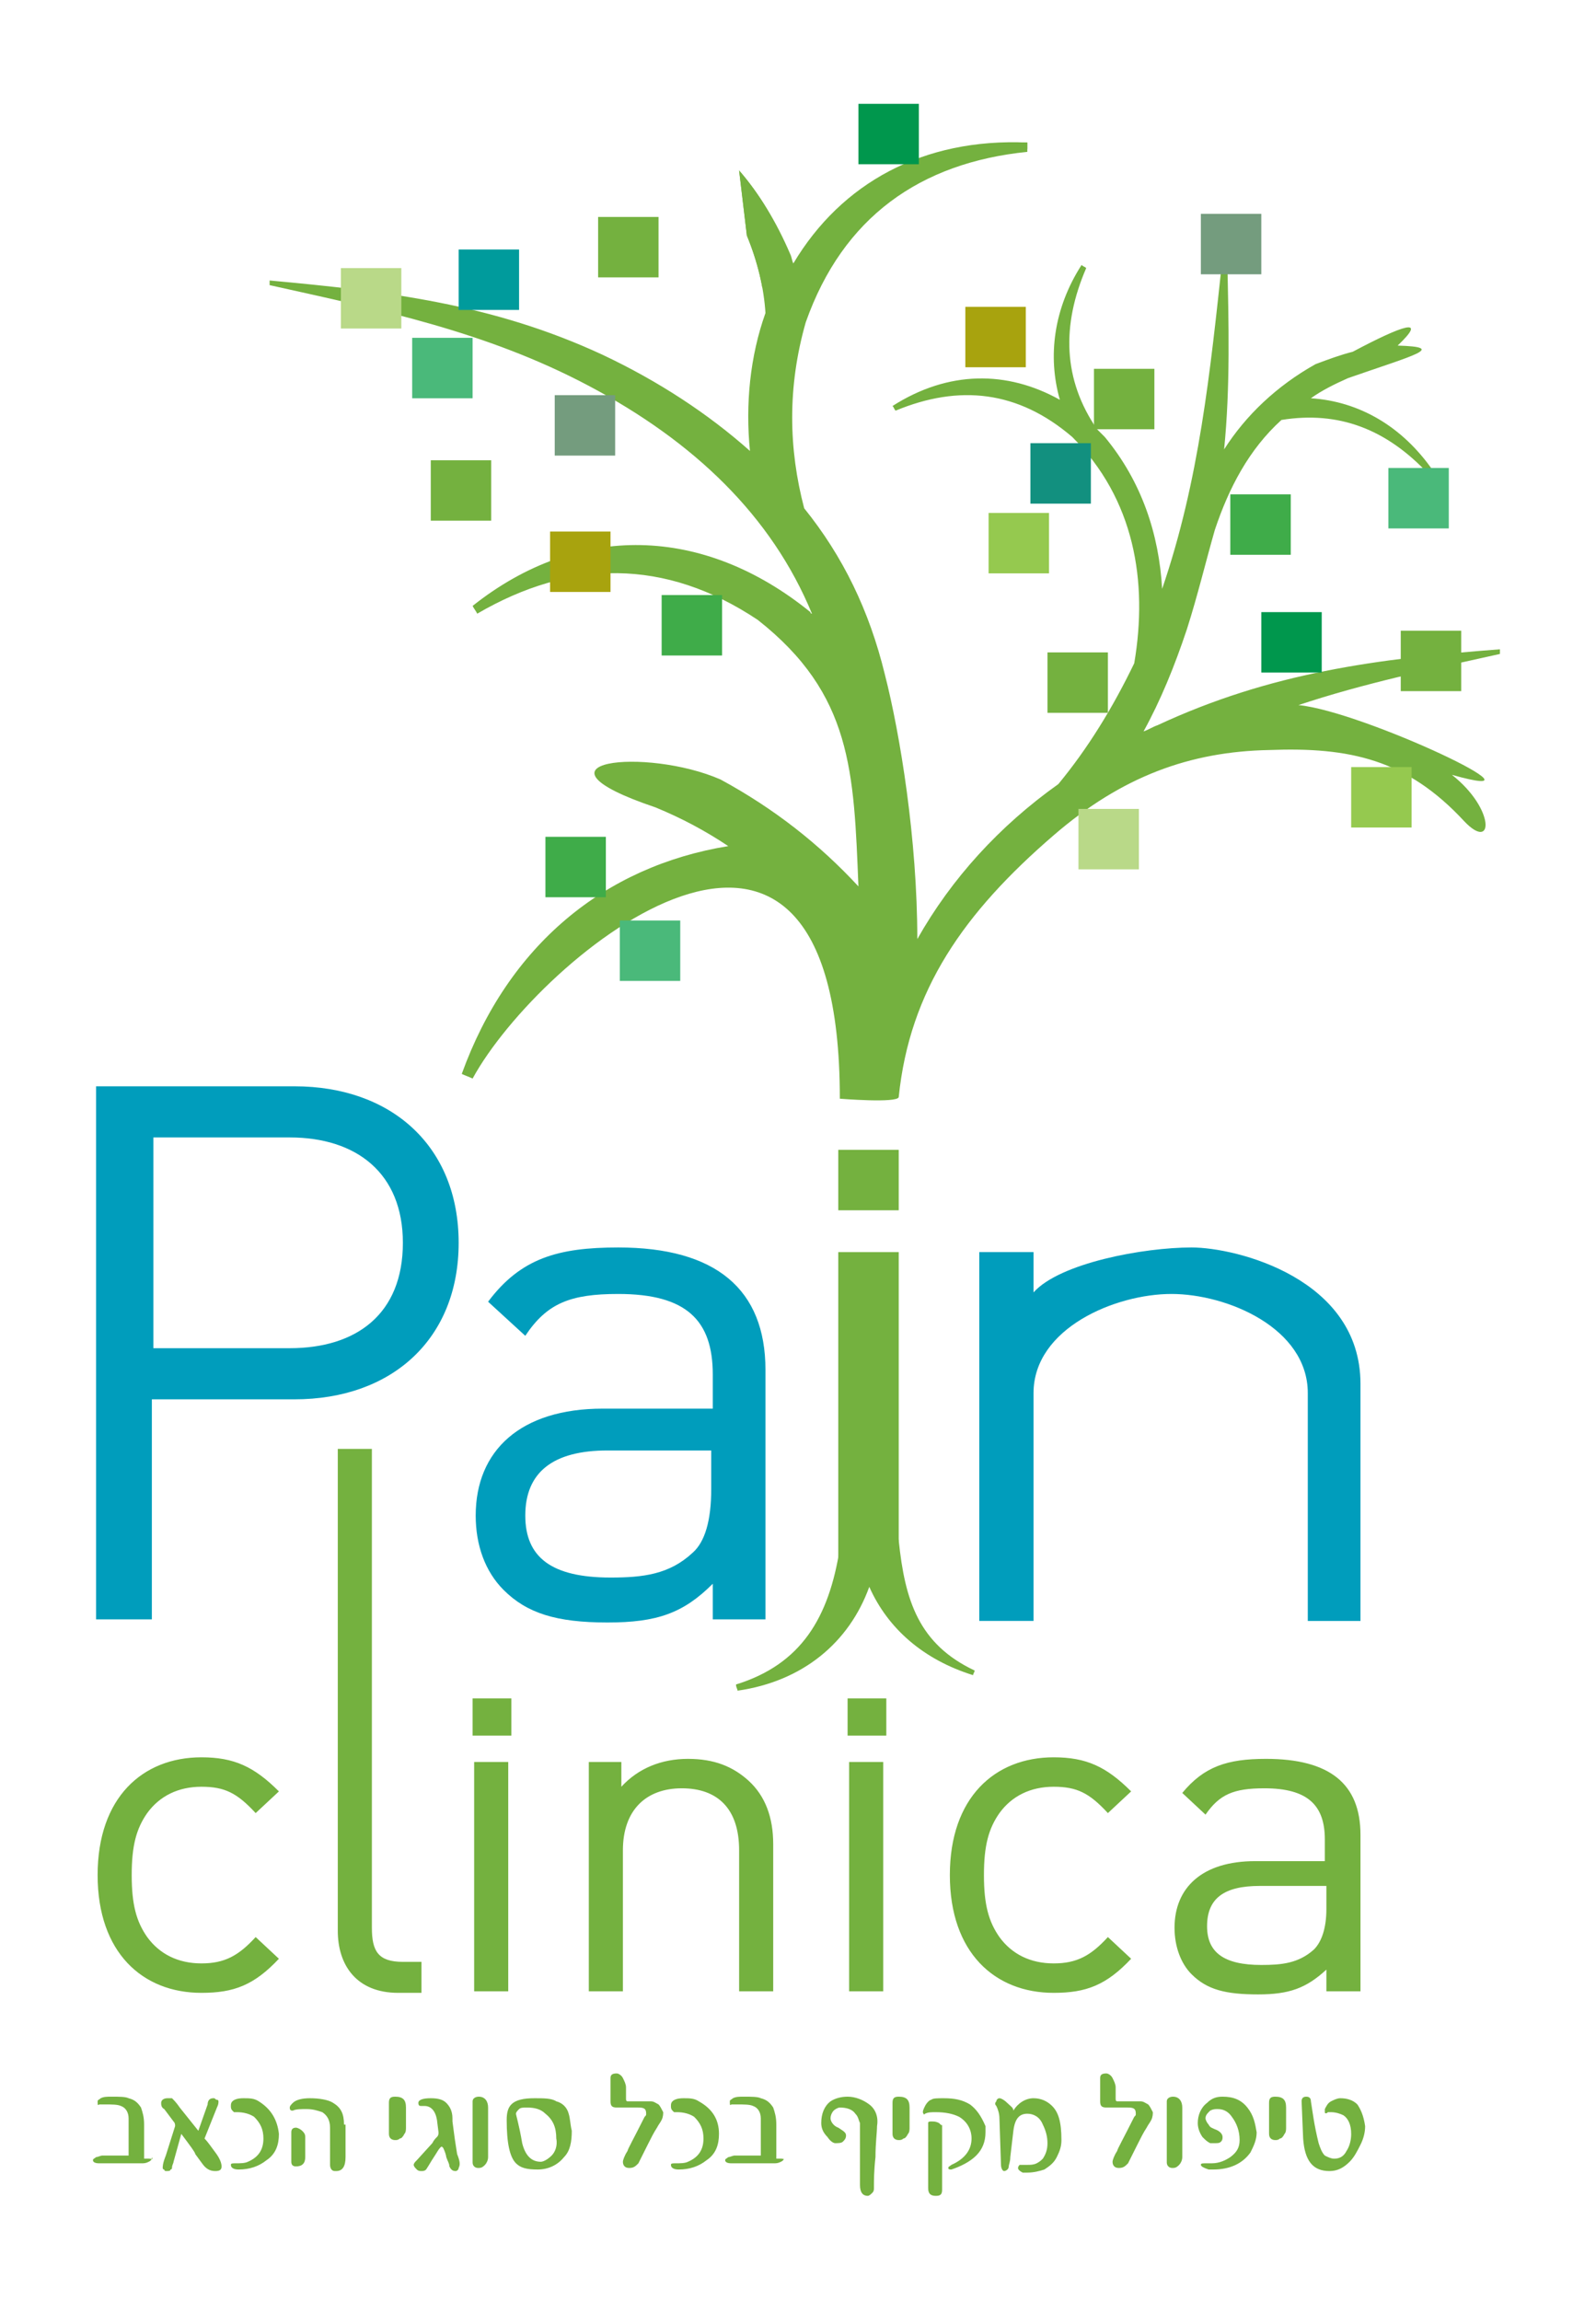 <?xml version="1.0" encoding="utf-8"?>
<!-- Generator: Adobe Illustrator 18.1.0, SVG Export Plug-In . SVG Version: 6.00 Build 0)  -->
<svg version="1.1" id="Layer_1" xmlns="http://www.w3.org/2000/svg" xmlns:xlink="http://www.w3.org/1999/xlink" x="0px" y="0px"
	 width="103px" height="148.5px" viewBox="-24 -3.5 103 148.5" enable-background="new -24 -3.5 103 148.5" xml:space="preserve">
<g>
	<g>
		<g>
			<path fill="#009DBC" d="M2,76.7c0,4.6-3,6.8-7.3,6.8h-8.8V69.9h8.8C-1,69.9,2,72.2,2,76.7 M5.6,76.7c0-6.2-4.3-10.1-10.6-10.1
				h-12.8v34.4h3.6V86.8H-5C1.3,86.8,5.6,82.9,5.6,76.7"/>
			<path fill="#74B13F" d="M61.6,119.7c0,1.2-0.3,2.1-0.8,2.6c-1,0.9-2.1,1-3.4,1c-2.4,0-3.5-0.8-3.5-2.5c0-1.8,1.1-2.6,3.4-2.6h4.3
				V119.7z M63.8,125v-10.1c0-3.3-2-4.9-6.1-4.9c-2.5,0-4,0.5-5.4,2.2l1.5,1.4c0.9-1.3,1.8-1.7,3.8-1.7c2.8,0,3.9,1.1,3.9,3.3v1.4
				H57c-3.4,0-5.2,1.7-5.2,4.3c0,1.2,0.4,2.3,1.1,3c1,1,2.2,1.3,4.3,1.3c2,0,3.1-0.4,4.4-1.6v1.4H63.8z M47.5,121.5
				c-1.1,1.2-2,1.7-3.5,1.7c-1.5,0-2.7-0.6-3.5-1.7c-0.7-1-1-2.1-1-4c0-1.9,0.3-3,1-4c0.8-1.1,2-1.7,3.5-1.7c1.5,0,2.3,0.4,3.5,1.7
				l1.5-1.4c-1.6-1.6-2.9-2.2-5-2.2c-3.8,0-6.7,2.6-6.7,7.6c0,5,2.9,7.6,6.7,7.6c2.1,0,3.4-0.5,5-2.2L47.5,121.5z M33,110.2h-2.2
				V125H33V110.2z M33.2,106.1h-2.5v2.4h2.5V106.1z M25.9,125v-9.5c0-1.7-0.5-3.1-1.6-4.1c-1-0.9-2.2-1.4-3.9-1.4
				c-1.7,0-3.2,0.6-4.3,1.8v-1.6H14V125h2.2v-9.1c0-2.6,1.5-4,3.8-4c2.3,0,3.7,1.3,3.7,4v9.1H25.9z M8.9,110.2H6.6V125h2.2V110.2z
				 M9,106.1H6.5v2.4H9V106.1z M3.2,125v-1.9H2c-1.6,0-2-0.7-2-2.2V90h-2.2v31.1c0,2.2,1.2,4,3.9,4H3.2z M-7.5,121.5
				c-1.1,1.2-2,1.7-3.5,1.7c-1.5,0-2.7-0.6-3.5-1.7c-0.7-1-1-2.1-1-4c0-1.9,0.3-3,1-4c0.8-1.1,2-1.7,3.5-1.7c1.5,0,2.3,0.4,3.5,1.7
				l1.5-1.4c-1.6-1.6-2.9-2.2-5-2.2c-3.8,0-6.7,2.6-6.7,7.6c0,5,2.9,7.6,6.7,7.6c2.1,0,3.4-0.5,5-2.2L-7.5,121.5z"/>
			<path fill="#009DBC" d="M21.9,92.6c0,2-0.4,3.4-1.2,4.1c-1.5,1.4-3.2,1.6-5.3,1.6c-3.8,0-5.5-1.3-5.5-4c0-2.8,1.8-4.2,5.3-4.2
				h6.7V92.6z M25.4,101V84.9c0-5.2-3.2-7.9-9.5-7.9c-3.9,0-6.3,0.7-8.4,3.5l2.4,2.2c1.4-2.1,2.9-2.7,6-2.7c4.4,0,6.1,1.7,6.1,5.2
				v2.2h-7.1c-5.3,0-8.2,2.7-8.2,6.9c0,1.9,0.6,3.6,1.8,4.8c1.5,1.5,3.4,2.1,6.7,2.1c3.2,0,4.9-0.6,6.8-2.5v2.3H25.4z"/>
			<path fill="#74B13F" d="M32.8,95.2c0,0.2,1.2,0.5,1.2,0.7c0.4,3.9,1.3,6.7,4.9,8.4c0,0.1-0.1,0.2-0.1,0.3c-3.2-1-5.5-3-6.7-5.7
				c-1.3,3.6-4.3,6.1-8.5,6.7c0-0.1-0.1-0.2-0.1-0.4c4.2-1.3,6-4.3,6.7-8.8"/>
		</g>
		<g>
			<defs>
				<path id="SVGID_1_" d="M30.2,96.4c-0.7,4.5-2.5,7.6-6.7,8.8c0,0.1,0.1,0.2,0.1,0.4c4.2-0.6,7.2-3.1,8.5-6.7
					c1.2,2.7,3.4,4.7,6.7,5.7c0-0.1,0.1-0.2,0.1-0.3c-3.6-1.8-4.5-4.5-4.9-8.4c0-0.2-1.2-0.4-1.2-0.7L30.2,96.4z"/>
			</defs>
			<clipPath id="SVGID_2_">
				<use xlink:href="#SVGID_1_"  overflow="visible"/>
			</clipPath>
			<path clip-path="url(#SVGID_2_)" fill="#00974D" d="M50,79.1c0,0-1.1,7.6-5,9.8c-3.9,2.2-20-10.2-21.9-10.2
				c-1.8,0,5.1-0.5,8.8-2.3c3.7-1.8-0.2,2.5-0.2,2.5l5.6-2.6L50,79.1z"/>
			<path clip-path="url(#SVGID_2_)" fill="#74B13F" d="M-0.9,138.3l1.6-1.5l4.1-5.2c0,0,7.5-10.4,8.3-14.2
				c0.8-3.8,3.4-14.1,0.2-20.1c-3.3-6,1.8,3.7-5.5,10c-7.2,6.3-12,5.5-12,5.5L-0.9,138.3z"/>
			<path clip-path="url(#SVGID_2_)" fill="#3FAC49" d="M-3.6,67.5l-2.8-2.8c0,0,10,2.6,16.8-0.3c6.8-2.9,12.7-8.6,12.7-8.6
				l-2.7,10.9L-3.6,67.5z"/>
			<path clip-path="url(#SVGID_2_)" fill="#74B13F" d="M22.6,118c0,0,4.2,3.1,8.5,1.9c4.4-1.2,12-1.6,10.7-4.4
				c-1.3-2.8,1.6-5.6-2.3-5.3c-4,0.2,8.4,0.1,8.4,0.1L35,128.9l-12.6-3.1L22.6,118z"/>
		</g>
		<g>
			<path fill="#74B13F" d="M24.2,11.7c0.7,1.7,1.1,3.4,1.2,5c-1,2.8-1.3,5.9-1,8.9c-2.7-2.4-5.9-4.5-9.5-6.2
				c-7.1-3.3-13.9-4.1-21.5-4.8c0,0.1,0,0.2,0,0.3c7.2,1.6,14,3,20.6,6.5c6.8,3.6,11.8,8.4,14.4,14.7c-0.1,0-0.1-0.1-0.1-0.1
				c-6.9-5.6-15-5.8-21.8-0.4c0.1,0.2,0.2,0.3,0.3,0.5c6-3.5,12.1-3.6,18.1,0.4c6.1,4.8,6.2,9.8,6.5,17.2c-2.5-2.7-5.4-5-8.9-6.9
				c-4.8-2.1-13.1-1.2-4.2,1.8c1.7,0.7,3.2,1.5,4.7,2.5C15,52.4,8.8,57.5,5.8,65.8c0.2,0.1,0.5,0.2,0.7,0.3
				c4.3-7.9,23.7-23.9,23.7,1.3c0,0,3.7,0.3,3.8-0.1c0.7-6.9,4.2-11.9,10-16.9c4.4-3.8,8.8-5.4,13.9-5.5c5.2-0.2,8.9,0.6,12.6,4.6
				c1.9,2,2-0.8-0.8-3c7.1,2-5.7-4.1-9.9-4.5c4.2-1.4,8.5-2.3,13-3.3c0-0.1,0-0.2,0-0.3C64.9,39,58,39.9,50.7,43.3
				c-0.3,0.1-0.6,0.3-0.9,0.4c1.1-2,2-4.2,2.8-6.6c0.7-2.2,1.2-4.3,1.8-6.4c0.9-2.7,2.2-5.2,4.3-7.1c3.7-0.6,6.8,0.6,9.5,3.5
				c0.1-0.1,0.2-0.2,0.3-0.2c-2-2.9-4.8-4.5-7.9-4.7c0.7-0.5,1.5-0.9,2.4-1.3c4.3-1.5,6.4-2,3.2-2.1c2-1.9,0.3-1.3-2.9,0.4
				c-0.8,0.2-1.6,0.5-2.4,0.8c-2.5,1.4-4.5,3.3-5.9,5.5c0.4-4,0.3-8.1,0.2-12.4c-0.1,0-0.2,0-0.3,0c-0.8,7.4-1.5,14.4-3.9,21.4
				c-0.2-3.5-1.3-6.9-3.7-9.8c-0.2-0.2-0.3-0.3-0.5-0.5c-2.2-3.2-2.3-6.7-0.7-10.4c-0.1-0.1-0.2-0.1-0.3-0.2
				c-1.8,2.8-2.2,5.9-1.4,8.7c-3.4-1.9-7.2-1.9-10.8,0.4c0.1,0.1,0.1,0.2,0.2,0.3c4.1-1.7,7.9-1.3,11.4,1.7c4,4,4.9,9.3,4,14.6
				c-1.4,2.9-3,5.5-4.9,7.8c-3.8,2.7-6.9,6.1-9.1,10c0-6.4-1.1-13.2-2.1-17.1c-1-4.1-2.7-7.6-5.2-10.7c-1-3.8-1.1-7.8,0.1-12
				c2.4-6.8,7.4-10.3,14.3-11c0-0.2,0-0.4,0-0.6c-6.7-0.3-12,2.6-15.1,7.8c-0.1-0.2-0.1-0.4-0.2-0.6C26.1,10.8,25,9,23.7,7.5"/>
		</g>
		<g>
			<defs>
				<path id="SVGID_3_" d="M27,13.4c-0.1-0.2-0.1-0.4-0.2-0.6C26.1,10.8,25,9,23.7,7.5l0.5,4.2c0.7,1.7,1.1,3.4,1.2,5
					c-1,2.8-1.3,5.9-1,8.9c-2.7-2.4-5.9-4.5-9.5-6.2c-7.1-3.3-13.9-4.1-21.5-4.8c0,0.1,0,0.2,0,0.3c7.2,1.6,14,3,20.6,6.5
					c6.8,3.6,11.8,8.4,14.4,14.7c-0.1,0-0.1-0.1-0.1-0.1c-6.9-5.6-15-5.8-21.8-0.4c0.1,0.2,0.2,0.3,0.3,0.5c6-3.5,12.1-3.6,18.1,0.4
					c6.1,4.8,6.2,9.8,6.5,17.2c-2.5-2.7-5.4-5-8.9-6.9c-4.8-2.1-13.1-1.2-4.2,1.8c1.7,0.7,3.2,1.5,4.7,2.5
					C15,52.4,8.8,57.5,5.8,65.8c0.2,0.1,0.5,0.2,0.7,0.3c4.3-7.9,23.7-23.9,23.7,1.3c0,0,3.7,0.3,3.8-0.1c0.7-6.9,4.2-11.9,10-16.9
					c4.4-3.8,8.8-5.4,13.9-5.5c5.2-0.2,8.9,0.6,12.6,4.6c1.9,2,2-0.8-0.8-3c7.1,2-5.7-4.1-9.9-4.5c4.2-1.4,8.5-2.3,13-3.3
					c0-0.1,0-0.2,0-0.3C64.9,39,58,39.9,50.7,43.3c-0.3,0.1-0.6,0.3-0.9,0.4c1.1-2,2-4.2,2.8-6.6c0.7-2.2,1.2-4.3,1.8-6.4
					c0.9-2.7,2.2-5.2,4.3-7.1c3.7-0.6,6.8,0.6,9.5,3.5c0.1-0.1,0.2-0.2,0.3-0.2c-2-2.9-4.8-4.5-7.9-4.7c0.7-0.5,1.5-0.9,2.4-1.3
					c4.3-1.5,6.4-2,3.2-2.1c2-1.9,0.3-1.3-2.9,0.4c-0.8,0.2-1.6,0.5-2.4,0.8c-2.5,1.4-4.5,3.3-5.9,5.5c0.4-4,0.3-8.1,0.2-12.4
					c-0.1,0-0.2,0-0.3,0c-0.8,7.4-1.5,14.4-3.9,21.4c-0.2-3.5-1.3-6.9-3.7-9.8c-0.2-0.2-0.3-0.3-0.5-0.5c-2.2-3.2-2.3-6.7-0.7-10.4
					c-0.1-0.1-0.2-0.1-0.3-0.2c-1.8,2.8-2.2,5.9-1.4,8.7c-3.4-1.9-7.2-1.9-10.8,0.4c0.1,0.1,0.1,0.2,0.2,0.3
					c4.1-1.7,7.9-1.3,11.4,1.7c4,4,4.9,9.3,4,14.6c-1.4,2.9-3,5.5-4.9,7.8c-3.8,2.7-6.9,6.1-9.1,10c0-6.4-1.1-13.2-2.1-17.1
					c-1-4.1-2.7-7.6-5.2-10.7c-1-3.8-1.1-7.8,0.1-12c2.4-6.8,7.4-10.3,14.3-11c0-0.2,0-0.4,0-0.6c-0.3,0-0.6,0-0.9,0
					C35,5.6,30,8.5,27,13.4"/>
			</defs>
			<clipPath id="SVGID_4_">
				<use xlink:href="#SVGID_3_"  overflow="visible"/>
			</clipPath>
			<path clip-path="url(#SVGID_4_)" fill="#74B13F" d="M25.2,15.1c0,0,1.2-5.1,5.3-7c4.1-1.9,10.2-6.5,11-3.5c0.8,3,4.8,3.2,1.7,5.6
				c-3.2,2.4,6.4-5.5,6.4-5.5l-21.9-6L20,9.2L25.2,15.1z"/>
		</g>
		<rect x="30.1" y="70.7" fill="#74B13F" width="3.9" height="3.9"/>
		<rect x="30.1" y="77.3" fill="#74B13F" width="3.9" height="21.1"/>
		<rect x="11.8" y="22" fill="#749C7E" width="3.9" height="3.9"/>
		<rect x="45.6" y="48.7" fill="#B9D988" width="3.9" height="3.9"/>
		<rect x="2.6" y="18.3" fill="#4AB97A" width="3.9" height="3.9"/>
		<rect x="18.7" y="34.9" fill="#3FAC49" width="3.9" height="3.9"/>
		<rect x="65.6" y="26.7" fill="#4AB97A" width="3.9" height="3.9"/>
		<rect x="57.4" y="36" fill="#00974D" width="3.9" height="3.9"/>
		<rect x="46.6" y="20.3" fill="#74B13F" width="3.9" height="3.9"/>
		<rect x="5.6" y="12.6" fill="#009B9C" width="3.9" height="3.9"/>
		<rect x="16" y="55.9" fill="#4AB97A" width="3.9" height="3.9"/>
		<rect x="53.5" y="10.3" fill="#749C7E" width="3.9" height="3.9"/>
		<rect x="11.5" y="30.8" fill="#A8A30E" width="3.9" height="3.9"/>
		<rect x="42.5" y="25.1" fill="#12907F" width="3.9" height="3.9"/>
		<rect x="-2" y="13.8" fill="#B9D988" width="3.9" height="3.9"/>
		<rect x="3.8" y="26.2" fill="#74B13F" width="3.9" height="3.9"/>
		<rect x="14.6" y="10.5" fill="#74B13F" width="3.9" height="3.9"/>
		<rect x="31.4" y="3.2" fill="#00974D" width="3.9" height="3.9"/>
		<rect x="38.3" y="16.3" fill="#A8A30E" width="3.9" height="3.9"/>
		<rect x="43.6" y="38.6" fill="#74B13F" width="3.9" height="3.9"/>
		<rect x="66.4" y="37.2" fill="#74B13F" width="3.9" height="3.9"/>
		<rect x="39.8" y="29.6" fill="#95C94F" width="3.9" height="3.9"/>
		<rect x="11.2" y="50.5" fill="#3FAC49" width="3.9" height="3.9"/>
		<rect x="55.4" y="28.4" fill="#3FAC49" width="3.9" height="3.9"/>
		<rect x="63.2" y="46" fill="#95C94F" width="3.9" height="3.9"/>
		<g>
			<path fill="#009DBC" d="M63.8,101.1V85.8c0-6.8-8-8.8-10.9-8.8c-3.1,0-8.5,1-10.2,2.9v-2.6h-3.5v23.8h3.5V86.4
				c0-4.2,5.3-6.4,8.9-6.4s8.8,2.2,8.8,6.4v14.7H63.8z"/>
			<path fill="#74B13F" d="M63.6,132.3c-0.3-0.3-0.7-0.4-1.1-0.4c-0.2,0-0.4,0.1-0.6,0.2c-0.2,0.1-0.3,0.3-0.4,0.5
				c0,0.1,0,0.2,0,0.2c0,0.1,0.1,0.1,0.2,0c0,0,0.1,0,0.2,0c0.3,0,0.6,0.1,0.8,0.2c0.3,0.2,0.5,0.6,0.5,1.2c0,0.4-0.1,0.8-0.3,1.1
				c-0.2,0.4-0.5,0.5-0.8,0.5c-0.2,0-0.4-0.1-0.6-0.2c-0.2-0.2-0.3-0.5-0.4-0.8c-0.3-1.2-0.4-2.1-0.5-2.7c0-0.2-0.1-0.3-0.3-0.3
				c-0.2,0-0.3,0.1-0.3,0.3l0.1,2.4c0.1,1.4,0.6,2.1,1.7,2.1c0.5,0,0.9-0.2,1.3-0.6c0.3-0.3,0.5-0.7,0.7-1.1
				c0.2-0.4,0.3-0.8,0.3-1.2C64,133,63.8,132.6,63.6,132.3 M59,132.5c0-0.5-0.2-0.7-0.7-0.7c-0.3,0-0.4,0.1-0.4,0.4v1.1
				c0,0.5,0,0.8,0,0.9c0,0.3,0.2,0.4,0.4,0.4c0.1,0,0.2,0,0.3-0.1c0.1,0,0.2-0.1,0.3-0.3c0.1-0.1,0.1-0.3,0.1-0.4V132.5z
				 M56.5,132.5c-0.4-0.5-0.9-0.7-1.6-0.7c-0.4,0-0.7,0.1-1,0.4c-0.4,0.3-0.6,0.8-0.6,1.3c0,0.3,0.1,0.6,0.3,0.9
				c0.2,0.2,0.3,0.3,0.5,0.4c0.1,0,0.2,0,0.3,0c0.2,0,0.3,0,0.4-0.1c0.1-0.1,0.1-0.2,0.1-0.3c0-0.2-0.2-0.4-0.5-0.5
				c-0.2-0.1-0.3-0.1-0.4-0.3c-0.1-0.1-0.2-0.3-0.2-0.4c0-0.2,0.1-0.3,0.3-0.5c0.2-0.1,0.3-0.1,0.5-0.1c0.4,0,0.7,0.2,0.9,0.5
				c0.3,0.4,0.5,0.9,0.5,1.5c0,0.5-0.2,0.8-0.6,1.1c-0.3,0.2-0.7,0.4-1.2,0.4h-0.4c-0.2,0-0.3,0-0.3,0.1c0,0.1,0.2,0.2,0.5,0.3
				c0.1,0,0.2,0,0.3,0c1.1,0,1.9-0.4,2.4-1.1c0.2-0.4,0.4-0.8,0.4-1.3C57,133.5,56.9,133,56.5,132.5 M52.3,132.5
				c0-0.4-0.2-0.7-0.6-0.7c-0.2,0-0.4,0.1-0.4,0.3v3.9c0,0.1,0,0.2,0.1,0.3c0.1,0.1,0.2,0.1,0.3,0.1c0.2,0,0.3-0.1,0.4-0.2
				c0.1-0.1,0.2-0.3,0.2-0.5V132.5z M50.1,132.3c-0.2-0.1-0.3-0.2-0.5-0.2h-1.1h-0.4c-0.1,0-0.1-0.1-0.1-0.2v-0.7
				c0-0.2-0.1-0.4-0.2-0.6c-0.1-0.2-0.3-0.3-0.4-0.3c-0.3,0-0.4,0.1-0.4,0.3v1.5c0,0.3,0.1,0.4,0.4,0.4h0.2h1.2
				c0.4,0,0.5,0.1,0.5,0.4c0,0.1,0,0.1-0.1,0.2c-0.7,1.4-1.1,2.1-1.1,2.2c-0.2,0.3-0.3,0.6-0.3,0.7c0,0.2,0.1,0.4,0.4,0.4
				c0.3,0,0.4-0.1,0.6-0.3c0.2-0.4,0.4-0.8,0.6-1.2c0.2-0.4,0.4-0.8,0.6-1.1c0.1-0.2,0.2-0.3,0.3-0.5c0.1-0.2,0.1-0.4,0.1-0.5
				C50.3,132.6,50.2,132.4,50.1,132.3 M43.9,132.4c-0.3-0.3-0.7-0.5-1.2-0.5c-0.5,0-1,0.3-1.3,0.8c0-0.2-0.2-0.3-0.4-0.5
				c-0.2-0.2-0.4-0.3-0.5-0.3c-0.1,0-0.2,0.1-0.2,0.2c-0.1,0.1-0.1,0.2,0,0.3c0.1,0.2,0.2,0.5,0.2,0.8l0.1,3c0,0.2,0.1,0.4,0.2,0.4
				c0.1,0,0.3-0.1,0.3-0.3c0-0.1,0.1-0.3,0.1-0.6l0.2-1.7c0.1-0.8,0.4-1.1,0.9-1.1c0.4,0,0.8,0.2,1,0.7c0.2,0.4,0.3,0.8,0.3,1.2
				c0,0.4-0.1,0.7-0.3,1c-0.1,0.1-0.2,0.2-0.4,0.3c-0.2,0.1-0.4,0.1-0.6,0.1h-0.1c-0.2,0-0.3,0-0.4,0c0,0-0.1,0.1-0.1,0.2
				c0,0.1,0.1,0.2,0.3,0.3c0.1,0,0.2,0,0.3,0c0.4,0,0.8-0.1,1.1-0.2c0.3-0.2,0.6-0.4,0.8-0.8c0.2-0.4,0.3-0.7,0.3-1.1
				C44.5,133.4,44.3,132.8,43.9,132.4 M36.6,133.5c-0.2-0.1-0.3-0.1-0.5-0.1c-0.1,0-0.2,0-0.2,0.1c0,0,0,0.1,0,0.2v4
				c0,0.4,0.2,0.5,0.5,0.5c0.3,0,0.4-0.1,0.4-0.4c0-0.5,0-1.2,0-2.1c0-0.9,0-1.6,0-2.1C36.8,133.7,36.7,133.6,36.6,133.5
				 M38.6,132.3c-0.5-0.3-1-0.4-1.7-0.4c-0.4,0-0.7,0-0.8,0.1c-0.1,0-0.3,0.2-0.4,0.4c-0.1,0.2-0.2,0.4-0.1,0.5c0,0,0,0.1,0.1,0
				c0.2-0.1,0.4-0.1,0.7-0.1c0.6,0,1.1,0.1,1.5,0.3c0.5,0.3,0.8,0.8,0.8,1.4c0,0.7-0.4,1.3-1.3,1.7c-0.1,0.1-0.2,0.1-0.2,0.2
				c0,0.1,0.1,0.1,0.2,0.1c0.6-0.2,1.2-0.5,1.6-0.9c0.4-0.4,0.6-0.9,0.6-1.5c0-0.1,0-0.3,0-0.4C39.3,133,39,132.6,38.6,132.3
				 M34.7,132.5c0-0.5-0.2-0.7-0.7-0.7c-0.3,0-0.4,0.1-0.4,0.4v1.1c0,0.5,0,0.8,0,0.9c0,0.3,0.2,0.4,0.4,0.4c0.1,0,0.2,0,0.3-0.1
				c0.1,0,0.2-0.1,0.3-0.3c0.1-0.1,0.1-0.3,0.1-0.4V132.5z M32.1,132.3c-0.4-0.3-0.9-0.5-1.4-0.5c-0.4,0-0.8,0.1-1.1,0.3
				c-0.4,0.3-0.6,0.8-0.6,1.4c0,0.3,0.1,0.6,0.4,0.9c0.2,0.3,0.4,0.4,0.5,0.4c0.2,0,0.4,0,0.5-0.1c0.1-0.1,0.2-0.2,0.2-0.4
				c0-0.2-0.2-0.3-0.5-0.5c-0.3-0.1-0.5-0.4-0.5-0.6c0-0.2,0.1-0.4,0.2-0.5c0.1-0.1,0.3-0.2,0.4-0.2c0.4,0,0.8,0.1,1,0.4
				c0.2,0.2,0.2,0.4,0.3,0.6c0,0.1,0,0.4,0,0.9v3.1c0,0.5,0.2,0.7,0.5,0.7c0.1,0,0.2-0.1,0.3-0.2c0.1-0.1,0.1-0.2,0.1-0.3
				c0-0.5,0-1.1,0.1-2c0-0.9,0.1-1.6,0.1-2C32.7,133.1,32.5,132.6,32.1,132.3 M26.4,135.8l-0.3,0l0-2.2c0-0.5-0.1-0.8-0.2-1.1
				c-0.2-0.3-0.4-0.5-0.8-0.6c-0.2-0.1-0.6-0.1-1.1-0.1c-0.3,0-0.5,0-0.7,0.1c-0.1,0.1-0.2,0.1-0.2,0.2c0,0.2,0,0.3,0.1,0.2
				c0.1,0,0.2,0,0.4,0c0.4,0,0.8,0,1,0.1c0.3,0.1,0.5,0.4,0.5,0.8v2.4c-1,0-1.6,0-1.7,0c-0.1,0-0.3,0.1-0.4,0.1
				c-0.1,0.1-0.2,0.1-0.2,0.2c0,0.1,0.1,0.2,0.4,0.2h2.7c0.2,0,0.3,0,0.5-0.1c0.2-0.1,0.2-0.2,0.2-0.3
				C26.6,135.9,26.6,135.8,26.4,135.8 M21.1,132.1c-0.3-0.2-0.6-0.2-1-0.2c-0.4,0-0.6,0.1-0.7,0.2c-0.1,0.1-0.1,0.2-0.1,0.3
				c0,0.1,0,0.2,0.1,0.3c0,0,0.1,0.1,0.1,0.1h0.2c0.4,0,0.8,0.1,1.1,0.3c0.4,0.4,0.6,0.8,0.6,1.4c0,0.7-0.3,1.2-1,1.5
				c-0.2,0.1-0.5,0.1-0.8,0.1c-0.2,0-0.3,0-0.3,0.1c0,0.2,0.2,0.3,0.5,0.3c0.7,0,1.3-0.2,1.8-0.6c0.6-0.4,0.8-1,0.8-1.7
				C22.4,133.3,22,132.6,21.1,132.1 M18.5,132.3c-0.2-0.1-0.3-0.2-0.5-0.2h-1.1h-0.4c-0.1,0-0.1-0.1-0.1-0.2v-0.7
				c0-0.2-0.1-0.4-0.2-0.6c-0.1-0.2-0.3-0.3-0.4-0.3c-0.3,0-0.4,0.1-0.4,0.3v1.5c0,0.3,0.1,0.4,0.4,0.4h0.2h1.2
				c0.4,0,0.5,0.1,0.5,0.4c0,0.1,0,0.1-0.1,0.2c-0.7,1.4-1.1,2.1-1.1,2.2c-0.2,0.3-0.3,0.6-0.3,0.7c0,0.2,0.1,0.4,0.4,0.4
				c0.3,0,0.4-0.1,0.6-0.3c0.2-0.4,0.4-0.8,0.6-1.2c0.2-0.4,0.4-0.8,0.6-1.1c0.1-0.2,0.2-0.3,0.3-0.5c0.1-0.2,0.1-0.4,0.1-0.5
				C18.7,132.6,18.6,132.4,18.5,132.3 M11.6,135.6c-0.2,0.2-0.5,0.4-0.7,0.4c-0.6,0-1-0.4-1.2-1.2c-0.2-1.2-0.4-1.8-0.4-1.9
				c0-0.1,0.1-0.2,0.2-0.3c0.1-0.1,0.3-0.1,0.5-0.1c0.5,0,0.9,0.1,1.2,0.4c0.5,0.4,0.7,0.9,0.7,1.6C12,135,11.8,135.4,11.6,135.6
				 M12.7,132.9c-0.1-0.4-0.4-0.7-0.8-0.8c-0.3-0.2-0.8-0.2-1.4-0.2c-0.7,0-1.2,0.1-1.5,0.4c-0.2,0.2-0.3,0.5-0.3,1
				c0,1.5,0.2,2.4,0.6,2.8c0.3,0.3,0.7,0.4,1.4,0.4c0.7,0,1.3-0.3,1.7-0.8c0.4-0.4,0.5-1,0.5-1.7C12.8,133.6,12.8,133.2,12.7,132.9
				 M7.5,132.5c0-0.4-0.2-0.7-0.6-0.7c-0.2,0-0.4,0.1-0.4,0.3v3.9c0,0.1,0,0.2,0.1,0.3c0.1,0.1,0.2,0.1,0.3,0.1
				c0.2,0,0.3-0.1,0.4-0.2c0.1-0.1,0.2-0.3,0.2-0.5V132.5z M5.5,135.5c-0.1-0.6-0.2-1.3-0.3-2.1l0-0.2c0-0.5-0.2-0.8-0.4-1
				c-0.2-0.2-0.5-0.3-1-0.3c-0.5,0-0.8,0.1-0.8,0.3c0,0.2,0.1,0.2,0.2,0.2c0.1,0,0.1,0,0.2,0c0.4,0,0.7,0.3,0.8,0.9l0.1,0.8
				c0,0.1,0,0.2-0.1,0.3c-0.1,0.1-0.2,0.2-0.3,0.4l-1,1.1c-0.1,0.1-0.2,0.2-0.2,0.3c0,0.1,0.1,0.2,0.2,0.3c0.1,0.1,0.2,0.1,0.3,0.1
				c0.1,0,0.2,0,0.3-0.1c0.2-0.3,0.3-0.5,0.5-0.8c0.2-0.3,0.3-0.5,0.4-0.6c0.1-0.1,0.1-0.1,0.2,0c0.1,0.2,0.2,0.5,0.2,0.6
				c0.1,0.3,0.2,0.4,0.2,0.6c0.1,0.2,0.2,0.3,0.4,0.3c0.1,0,0.2-0.1,0.2-0.2C5.7,136.2,5.7,136,5.5,135.5 M2.2,132.5
				c0-0.5-0.2-0.7-0.7-0.7c-0.3,0-0.4,0.1-0.4,0.4v1.1c0,0.5,0,0.8,0,0.9c0,0.3,0.2,0.4,0.4,0.4c0.1,0,0.2,0,0.3-0.1
				c0.1,0,0.2-0.1,0.3-0.3c0.1-0.1,0.1-0.3,0.1-0.4V132.5z M-4.3,134.4c0-0.2-0.1-0.3-0.2-0.4c-0.1-0.1-0.3-0.2-0.4-0.2
				c-0.2,0-0.3,0.1-0.3,0.3v1.9c0,0.2,0.1,0.3,0.3,0.3c0.4,0,0.6-0.2,0.6-0.6V134.4z M-1.8,133.6c0-0.7-0.2-1.1-0.7-1.4
				c-0.3-0.2-0.9-0.3-1.5-0.3c-0.5,0-0.9,0.1-1.1,0.3c-0.1,0.1-0.2,0.2-0.2,0.3c0,0.2,0.1,0.2,0.2,0.2c0.2-0.1,0.5-0.1,0.9-0.1
				c0.4,0,0.7,0.1,1,0.2c0.3,0.2,0.5,0.5,0.5,1v1.2v1.2c0,0.2,0.1,0.4,0.3,0.4c0,0,0,0,0.1,0c0.4,0,0.6-0.3,0.6-0.9V133.6z
				 M-7.3,132.1c-0.3-0.2-0.6-0.2-1-0.2c-0.4,0-0.6,0.1-0.7,0.2c-0.1,0.1-0.1,0.2-0.1,0.3c0,0.1,0,0.2,0.1,0.3c0,0,0.1,0.1,0.1,0.1
				h0.2c0.4,0,0.8,0.1,1.1,0.3c0.4,0.4,0.6,0.8,0.6,1.4c0,0.7-0.3,1.2-1,1.5c-0.2,0.1-0.5,0.1-0.8,0.1c-0.2,0-0.3,0-0.3,0.1
				c0,0.2,0.2,0.3,0.5,0.3c0.7,0,1.3-0.2,1.8-0.6c0.6-0.4,0.8-1,0.8-1.7C-6.1,133.3-6.5,132.6-7.3,132.1 M-10.1,135.4
				c-0.3-0.4-0.5-0.7-0.7-0.9l0.8-2c0.1-0.2,0.1-0.3,0.1-0.4c0,0,0-0.1-0.1-0.1c-0.1,0-0.1-0.1-0.2-0.1c-0.1,0-0.2,0-0.3,0.1
				c0,0-0.1,0.1-0.1,0.3l-0.6,1.7l-1.2-1.5c-0.2-0.3-0.4-0.5-0.5-0.6c0,0-0.1,0-0.3,0c-0.2,0-0.4,0.1-0.4,0.3c0,0.1,0,0.3,0.2,0.4
				l0.6,0.8c0.1,0.1,0.1,0.2,0.1,0.3l-0.6,1.9c-0.2,0.5-0.2,0.7-0.2,0.8c0,0,0,0.1,0.1,0.1c0,0.1,0.1,0.1,0.1,0.1
				c0.2,0,0.3,0,0.3-0.1c0.1,0,0.1-0.1,0.1-0.1c0-0.2,0.1-0.3,0.1-0.4l0.5-1.8c0.6,0.8,0.9,1.2,0.9,1.3c0.3,0.4,0.5,0.7,0.6,0.8
				c0.2,0.2,0.4,0.3,0.7,0.3c0.3,0,0.4-0.1,0.4-0.3C-9.7,136.1-9.8,135.8-10.1,135.4 M-14.4,135.8l-0.3,0l0-2.2
				c0-0.5-0.1-0.8-0.2-1.1c-0.2-0.3-0.4-0.5-0.8-0.6c-0.2-0.1-0.6-0.1-1.1-0.1c-0.3,0-0.5,0-0.7,0.1c-0.1,0.1-0.2,0.1-0.2,0.2
				c0,0.2,0,0.3,0.1,0.2c0.1,0,0.2,0,0.4,0c0.4,0,0.8,0,1,0.1c0.3,0.1,0.5,0.4,0.5,0.8v2.4c-1,0-1.6,0-1.7,0c-0.1,0-0.3,0.1-0.4,0.1
				c-0.1,0.1-0.2,0.1-0.2,0.2c0,0.1,0.1,0.2,0.4,0.2h2.7c0.2,0,0.3,0,0.5-0.1c0.2-0.1,0.2-0.2,0.2-0.3
				C-14.1,135.9-14.2,135.8-14.4,135.8"/>
		</g>
	</g>
</g>
</svg>

